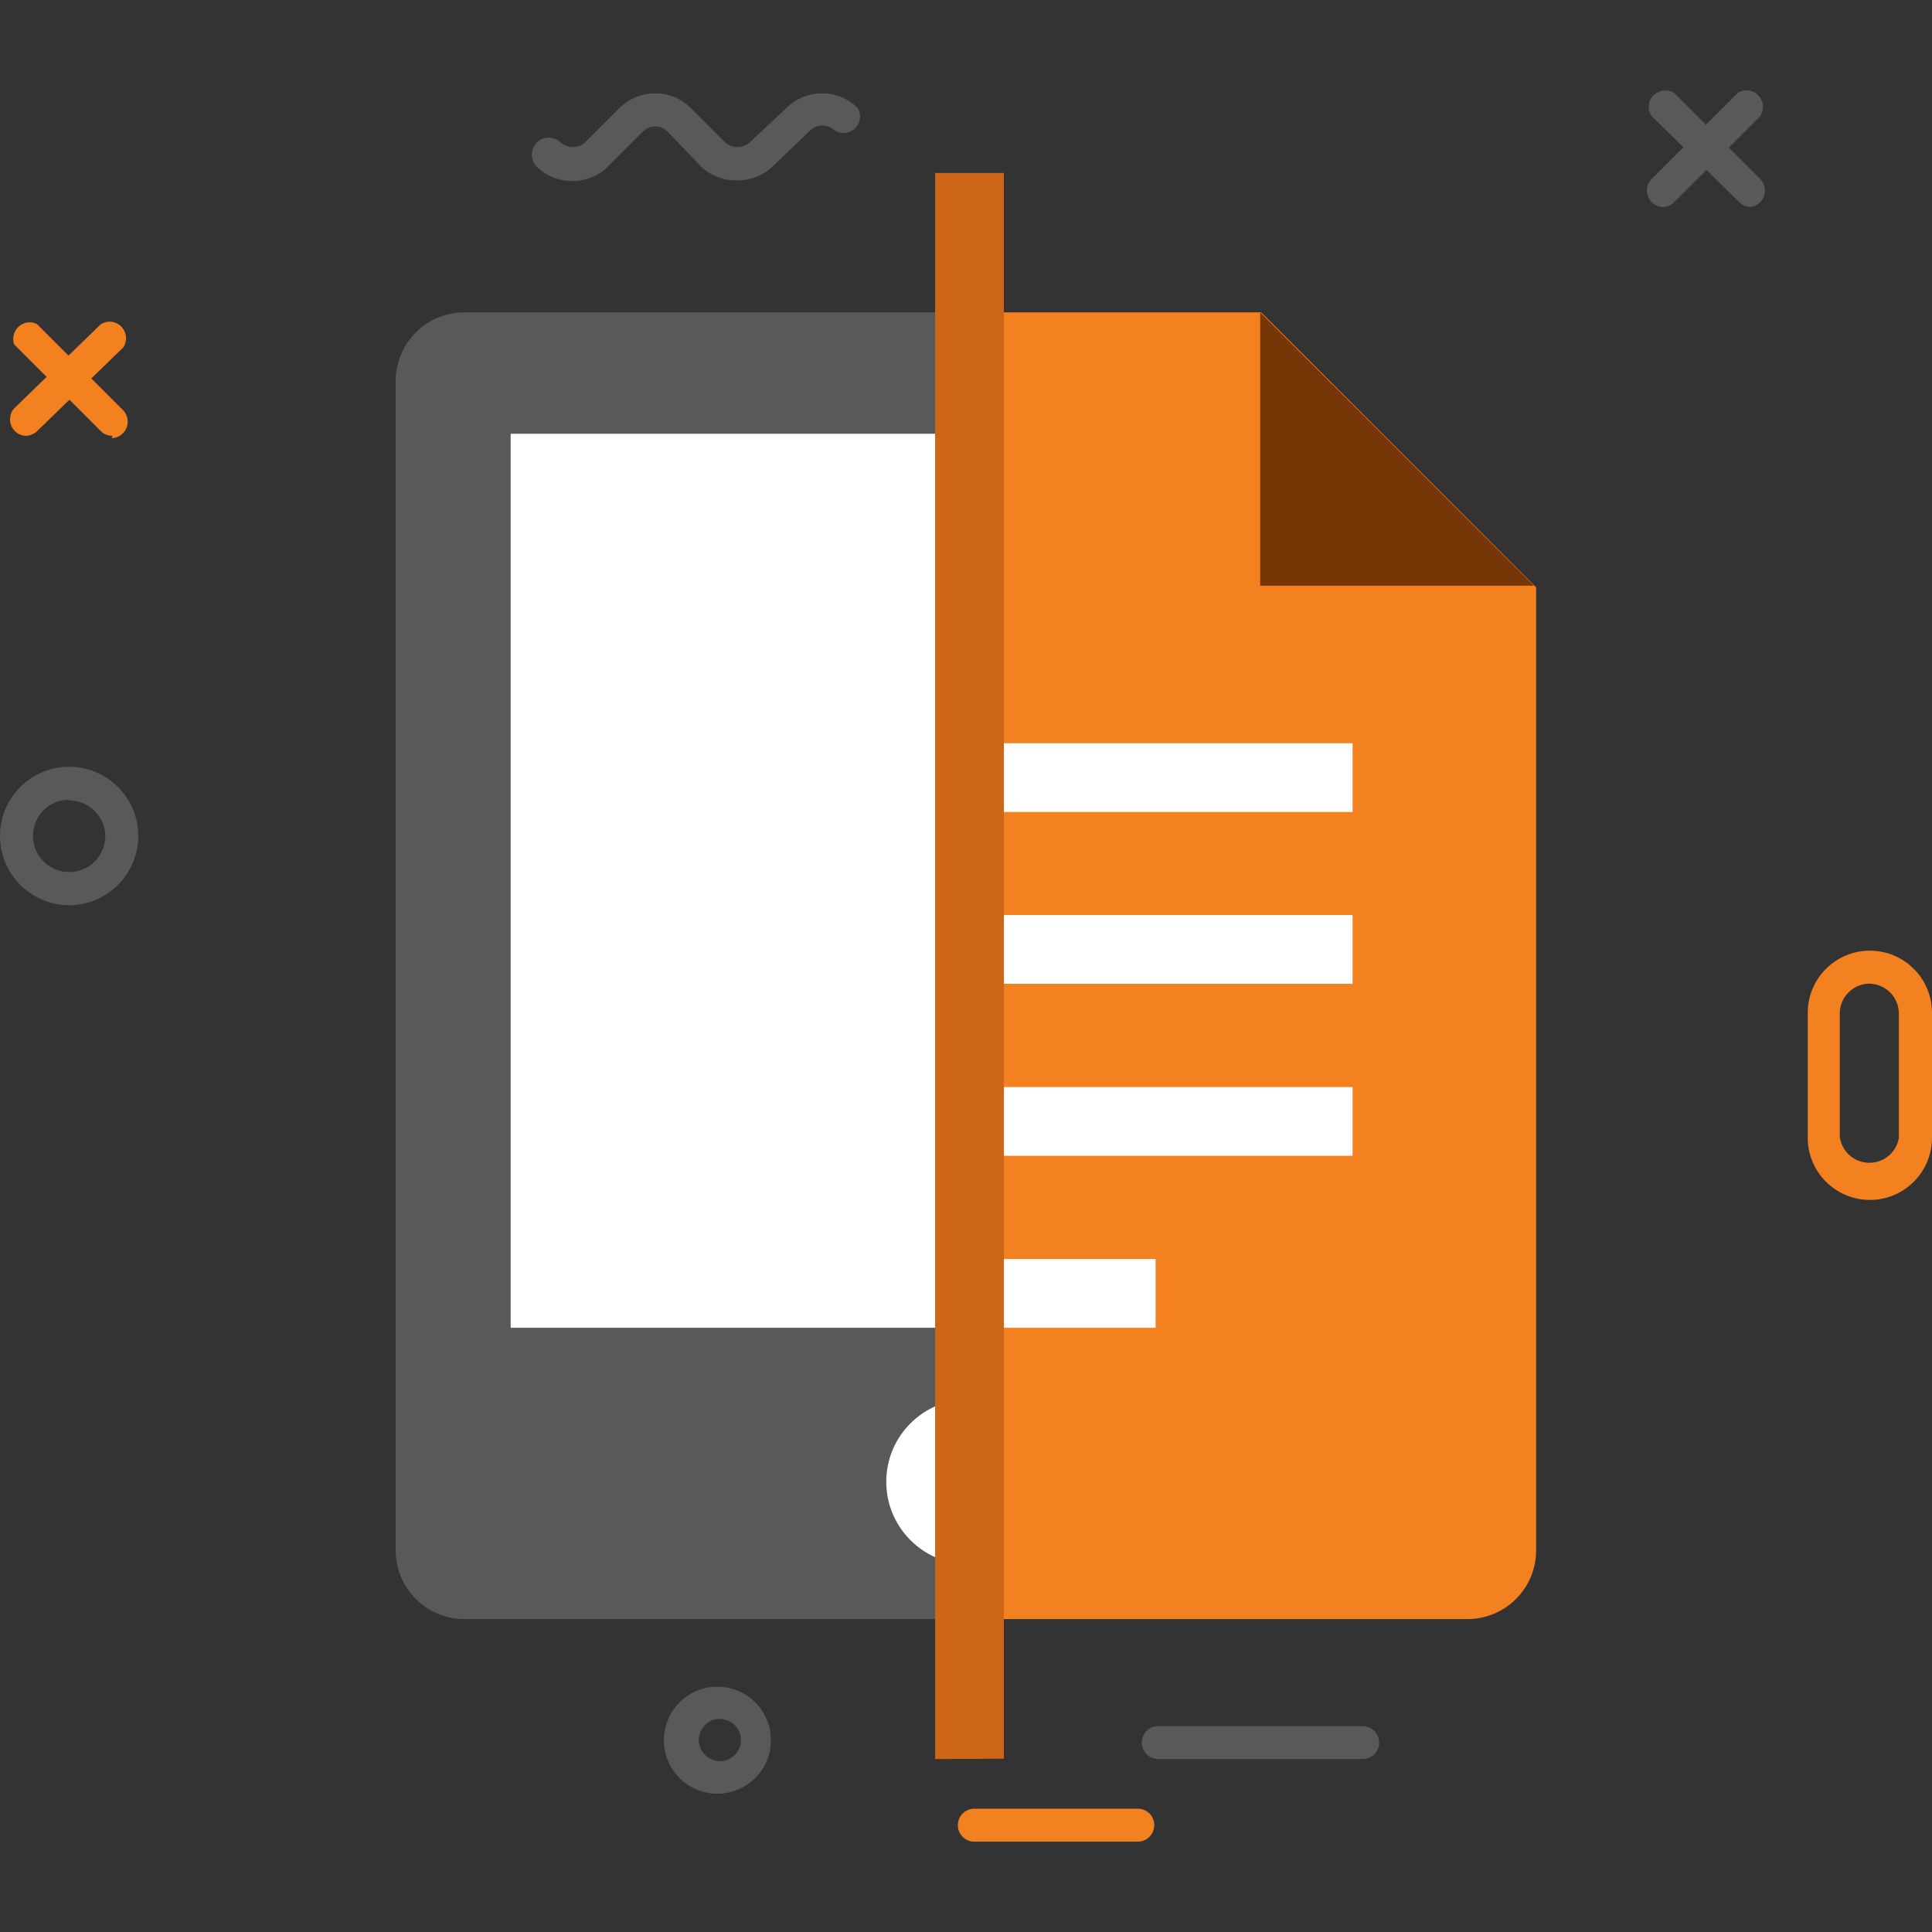 <?xml version="1.0" encoding="utf-8"?>
<!-- Generator: Adobe Illustrator 24.1.2, SVG Export Plug-In . SVG Version: 6.00 Build 0)  -->
<svg version="1.1" id="Capa_1" xmlns="http://www.w3.org/2000/svg" xmlns:xlink="http://www.w3.org/1999/xlink" x="0px" y="0px"
	 viewBox="0 0 102 102" style="enable-background:new 0 0 102 102;" xml:space="preserve">
<rect x="0" y="0" width="102" height="102" fill="#333333" stroke="none"/>
<style type="text/css">
	.st0{fill:#58595B;}
	.st1{fill:#FFFFFF;}
	.st2{fill:#F48120;}
	.st3{fill:#773605;}
	.st4{fill:#CE6617;}
</style>
<g>
	<g id="Icons">
		<path class="st0" d="M24.52,16.49h26.42v68.99H24.52c-2.01,0-3.63-1.63-3.63-3.63V20.12C20.89,18.11,22.52,16.49,24.52,16.49z"/>
		<rect x="26.96" y="22.9" class="st1" width="23.48" height="47.2"/>
		<circle class="st1" cx="51.15" cy="78.23" r="4.36"/>
		<path class="st2" d="M66.58,16.49H51.05v68.99h26.42c2.01,0,3.63-1.63,3.63-3.63V31.01L66.58,16.49z"/>
		<rect x="51.56" y="39.24" class="st1" width="19.85" height="3.63"/>
		<polygon class="st3" points="66.53,16.49 66.53,30.92 80.98,30.92 		"/>
		<rect x="51.56" y="48.31" class="st1" width="19.85" height="3.63"/>
		<rect x="51.56" y="57.39" class="st1" width="19.85" height="3.63"/>
		<rect x="51.56" y="66.47" class="st1" width="9.45" height="3.63"/>
		<path class="st4" d="M49.37,92.87V9.13H53v83.72L49.37,92.87z"/>
	</g>
	<g>
		<g id="Layer_2">
			<g id="Layer_1-2">
				<path class="st0" d="M71.94,92.87H61.15c-0.48,0-0.87-0.39-0.87-0.87c0-0.48,0.39-0.87,0.87-0.87l0,0h10.79
					c0.48,0,0.87,0.39,0.87,0.87C72.82,92.48,72.43,92.87,71.94,92.87z"/>
				<path class="st2" d="M60.07,97.23h-8.63c-0.48,0-0.87-0.39-0.87-0.87s0.39-0.87,0.87-0.87l0,0h8.63c0.48,0,0.87,0.39,0.87,0.87
					S60.55,97.23,60.07,97.23z"/>
				<path class="st0" d="M3.65,47.79C1.64,47.79,0,46.15,0,44.13s1.64-3.65,3.65-3.65s3.65,1.64,3.65,3.65S5.67,47.79,3.65,47.79
					L3.65,47.79z M3.65,42.22c-1.05,0-1.91,0.85-1.91,1.91c0,1.05,0.85,1.91,1.91,1.91s1.91-0.85,1.91-1.91
					c-0.02-1.04-0.87-1.87-1.91-1.87V42.22z"/>
				<path class="st0" d="M37.86,94.7c-1.56-0.01-2.82-1.28-2.81-2.84c0.01-1.56,1.28-2.82,2.84-2.81c1.56,0.01,2.82,1.28,2.81,2.84
					c0,0.58-0.18,1.14-0.51,1.61l0,0C39.65,94.25,38.79,94.7,37.86,94.7z M39.48,92.99 M37.86,90.75L37.86,90.75
					c-0.61,0.09-1.04,0.65-0.96,1.26c0.09,0.61,0.65,1.04,1.26,0.96c0.31-0.04,0.59-0.22,0.77-0.48l0,0
					c0.34-0.51,0.21-1.21-0.31-1.55c-0.18-0.12-0.39-0.19-0.6-0.19H37.86z"/>
				<path class="st2" d="M5.94,23.01c-0.23,0-0.46-0.09-0.62-0.25l-4.57-4.57c-0.16-0.45,0.07-0.95,0.52-1.12
					c0.22-0.08,0.47-0.07,0.68,0.04l4.57,4.57c0.32,0.36,0.29,0.91-0.07,1.23c-0.15,0.14-0.35,0.22-0.55,0.22L5.94,23.01z"/>
				<path class="st2" d="M1.37,23.01c-0.48-0.01-0.86-0.42-0.84-0.9c0.01-0.21,0.08-0.4,0.22-0.55l4.57-4.44
					c0.41-0.26,0.94-0.14,1.2,0.27c0.18,0.29,0.18,0.65,0,0.94l-4.57,4.44C1.8,22.91,1.59,23,1.37,23.01z"/>
				<path class="st0" d="M92.45,10.93c-0.23,0-0.46-0.09-0.62-0.25l-4.65-4.57c-0.26-0.41-0.14-0.94,0.27-1.2
					c0.29-0.18,0.65-0.18,0.94,0l4.57,4.57c0.32,0.36,0.29,0.91-0.07,1.23c-0.15,0.14-0.35,0.22-0.55,0.22H92.45z"/>
				<path class="st0" d="M87.88,10.93c-0.48,0.03-0.9-0.33-0.93-0.81c-0.02-0.23,0.06-0.47,0.22-0.64l4.57-4.57
					c0.41-0.26,0.94-0.14,1.2,0.27c0.18,0.29,0.18,0.65,0,0.94l-4.57,4.57C88.25,10.81,88.07,10.9,87.88,10.93z"/>
				<path class="st2" d="M98.72,63.35c-1.81,0-3.28-1.47-3.28-3.28v0v-6.6c0-1.81,1.47-3.28,3.28-3.28c1.81,0,3.28,1.47,3.28,3.28
					v6.56c0.02,1.81-1.43,3.3-3.24,3.32C98.75,63.35,98.73,63.35,98.72,63.35z M97.14,60.07c0.14,0.86,0.95,1.44,1.81,1.3
					c0.67-0.11,1.19-0.63,1.3-1.3v-6.6c-0.02-0.84-0.7-1.51-1.54-1.54c-0.87,0-1.58,0.71-1.58,1.58V60.07"/>
				<path class="st0" d="M38.9,9.52c-0.69,0.02-1.36-0.23-1.87-0.71l-1.79-1.87c-0.36-0.35-0.93-0.35-1.29,0l-1.87,1.87
					c-1.04,1-2.69,1-3.74,0C28,8.47,27.99,7.9,28.33,7.54c0.34-0.36,0.91-0.36,1.27-0.02c0.36,0.33,0.92,0.33,1.29,0l1.83-1.83
					c1.04-1.02,2.7-1.02,3.74,0l1.83,1.83c0.36,0.33,0.92,0.33,1.29,0l1.95-1.83c1.04-1.02,2.7-1.02,3.74,0
					c0.26,0.41,0.14,0.94-0.27,1.2c-0.29,0.18-0.65,0.18-0.94,0c-0.36-0.35-0.93-0.35-1.29,0l-1.99,1.91
					C40.26,9.28,39.59,9.54,38.9,9.52z"/>
			</g>
		</g>
	</g>
</g>
</svg>
